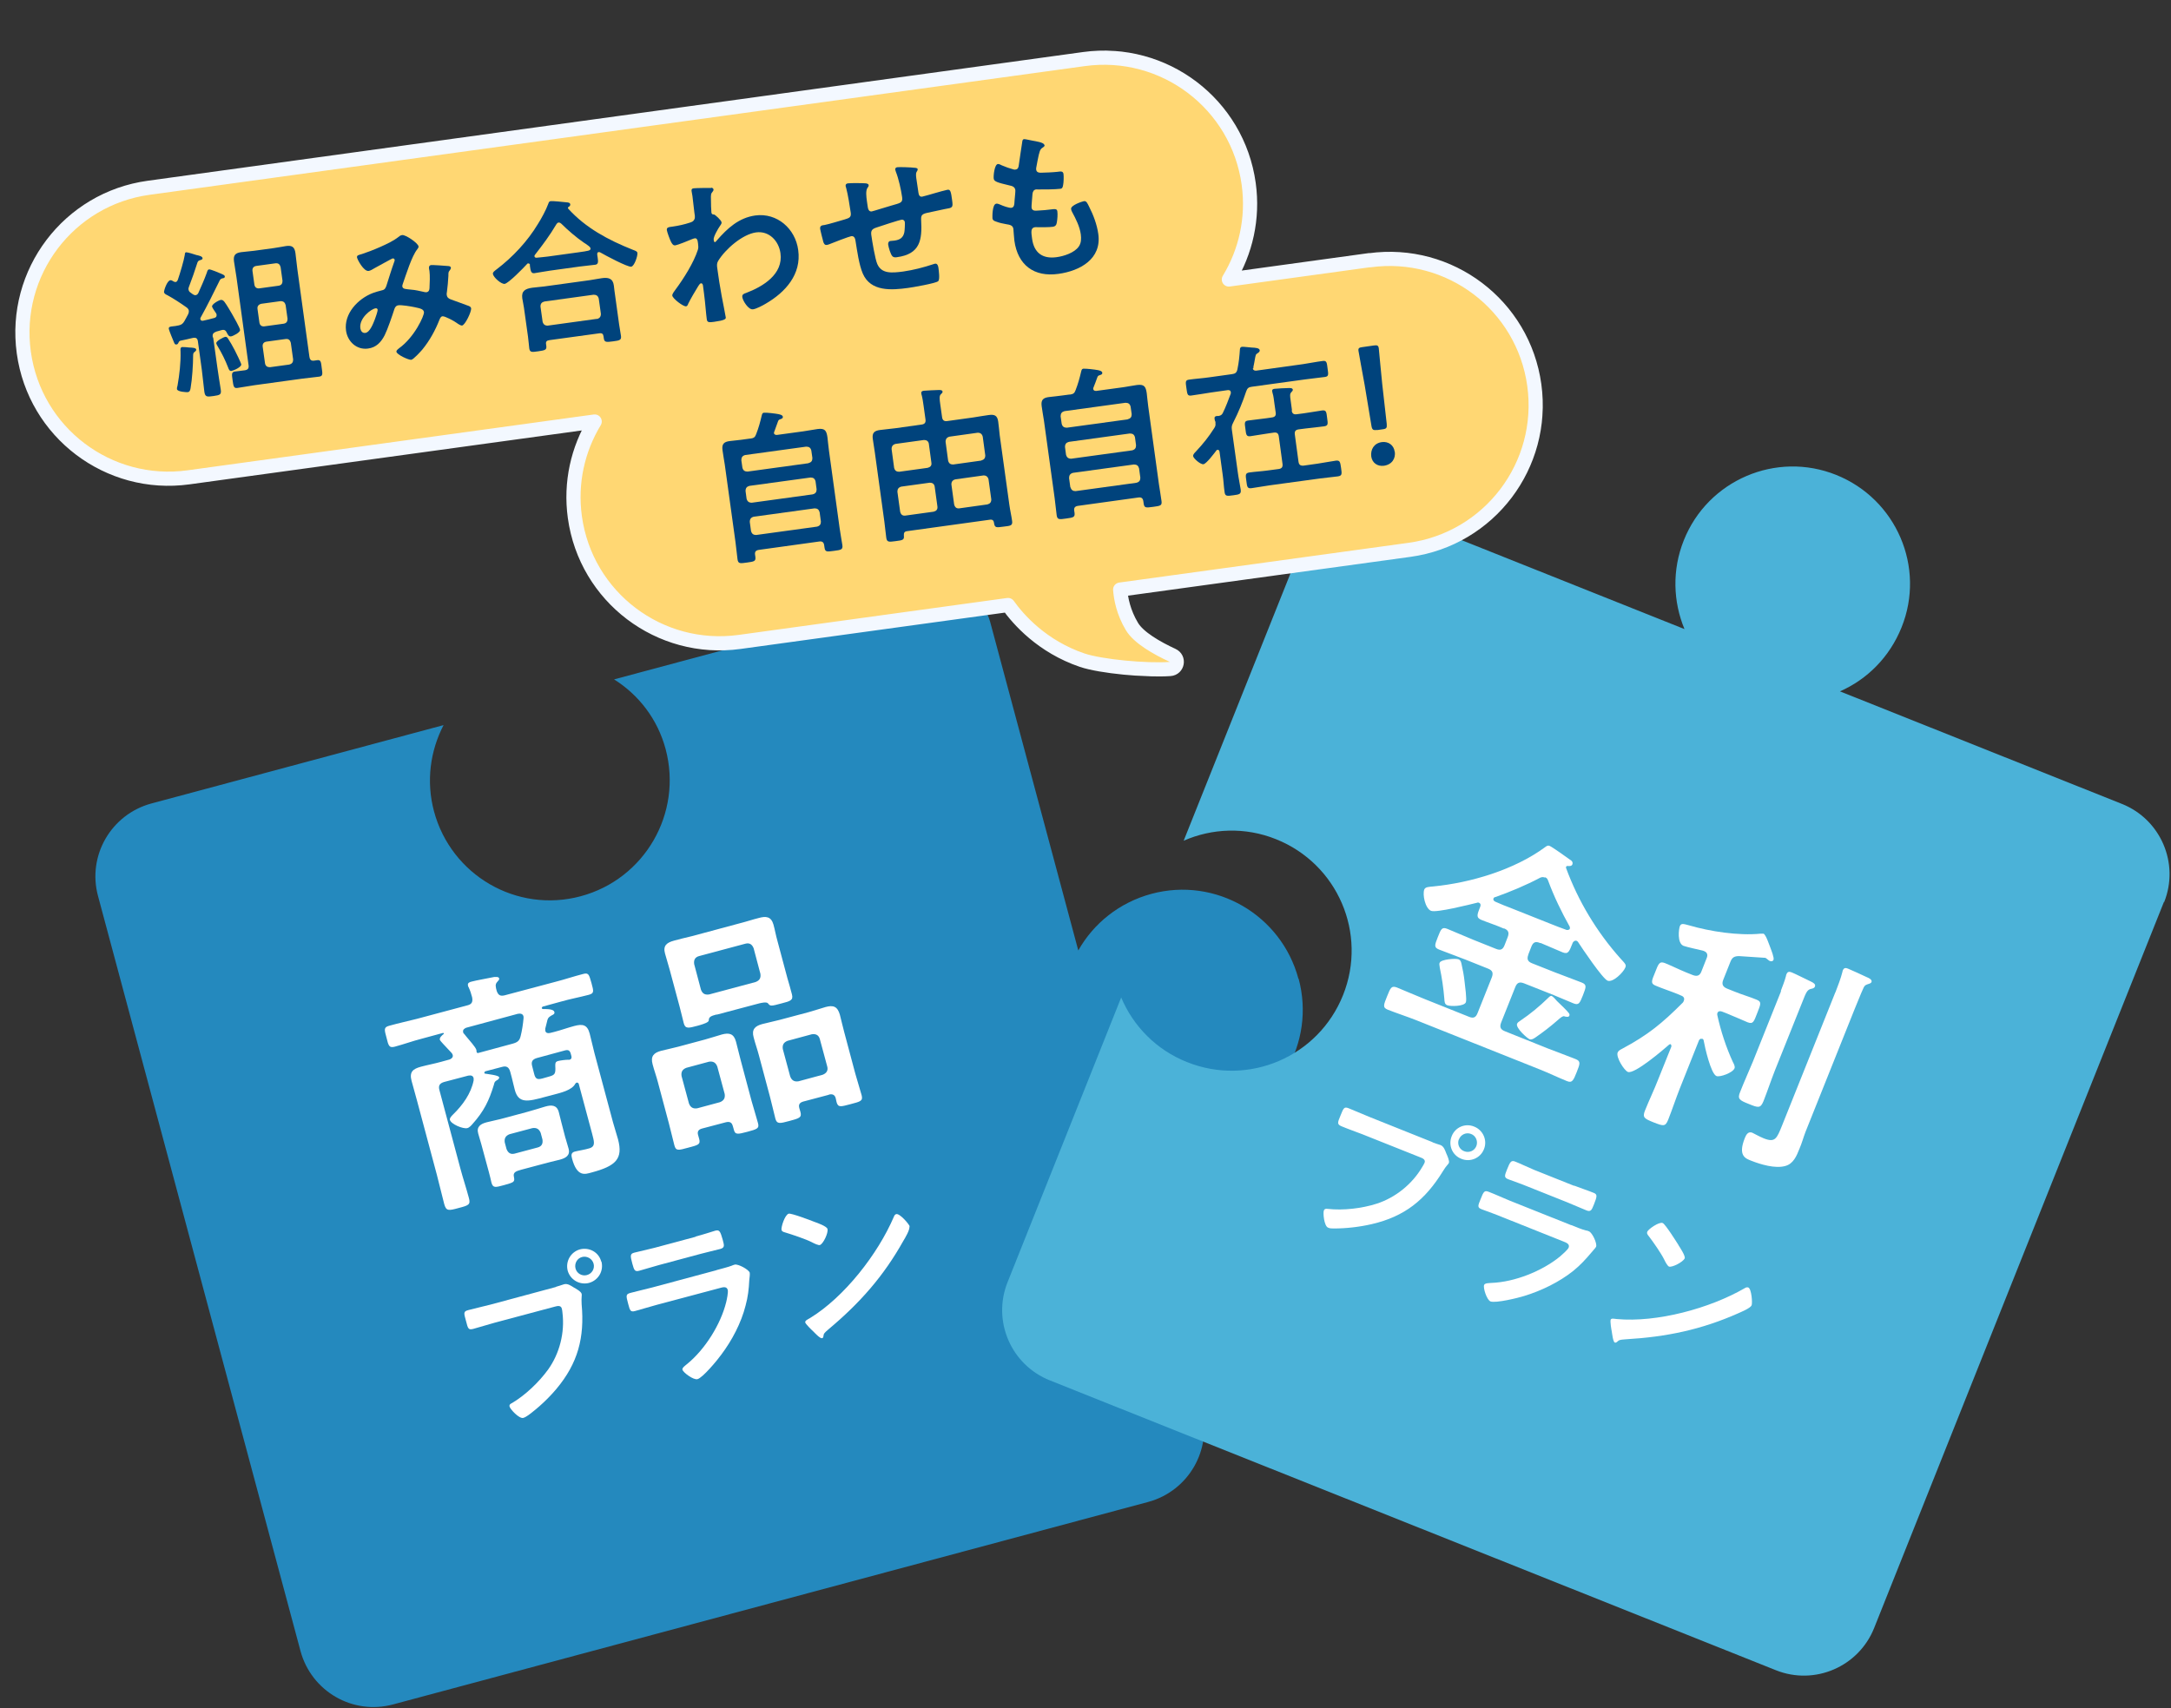 <svg width="230" height="181" viewBox="0 0 230 181" fill="none" xmlns="http://www.w3.org/2000/svg">
<rect x="0" y="0" width="230" height="181" fill="#333333" stroke="none"/>
<path d="M137.581 103.699C139.403 110.481 135.366 117.448 128.584 119.27C125.17 120.193 121.71 119.616 118.873 117.955L127.293 149.328C128.446 153.595 125.909 157.978 121.641 159.132L41.642 180.585C37.374 181.738 32.991 179.201 31.838 174.933L10.385 94.934C9.231 90.666 11.769 86.283 16.036 85.13L46.993 76.825C45.586 79.547 45.125 82.754 45.978 85.96C47.801 92.742 54.744 96.779 61.526 94.957C68.308 93.134 72.322 86.168 70.523 79.386C69.669 76.18 67.662 73.619 65.056 71.981L99.473 62.754C101.849 62.108 104.248 63.515 104.894 65.868L114.236 100.701C115.851 97.84 118.573 95.626 121.987 94.703C128.769 92.881 135.735 96.918 137.558 103.699H137.581Z" fill="#2489BE"/>
<path d="M61.342 114.864C61.342 114.864 61.25 114.679 61.112 114.703C61.042 114.703 60.996 114.772 60.95 114.818C60.604 115.51 59.382 115.787 58.69 115.971L57.721 116.225C55.944 116.709 54.929 116.963 54.537 115.464C54.422 115.049 54.33 114.587 54.214 114.149L54.053 113.549C53.914 113.065 53.661 112.903 53.176 113.042L51.423 113.503C51.423 113.503 51.285 113.595 51.308 113.665C51.331 113.734 51.354 113.757 51.423 113.757C51.677 113.803 52.807 113.918 52.877 114.126C52.923 114.264 52.761 114.403 52.646 114.449C52.438 114.587 52.392 114.61 52.323 114.933C51.815 116.617 51.262 117.748 50.062 119.085C49.947 119.224 49.716 119.478 49.509 119.524C49.07 119.639 47.779 119.109 47.663 118.647C47.617 118.463 47.825 118.255 48.009 118.07C49.001 117.102 49.901 115.879 50.178 114.472C50.178 114.403 50.178 114.31 50.178 114.241C50.108 113.941 49.878 113.918 49.601 113.964L47.063 114.633C46.579 114.772 46.417 115.026 46.556 115.51L48.77 123.791C49.047 124.829 49.393 125.867 49.67 126.905C49.878 127.644 49.647 127.713 48.586 127.99C47.502 128.29 47.271 128.313 47.063 127.574C46.787 126.536 46.556 125.498 46.279 124.46L44.18 116.617C43.995 115.925 43.788 115.21 43.603 114.518C43.349 113.572 43.742 113.249 44.595 113.019C45.287 112.834 46.025 112.696 46.694 112.511L47.617 112.257C47.617 112.257 48.055 112.119 47.963 111.773C47.94 111.681 47.894 111.635 47.848 111.565C47.801 111.496 47.686 111.404 47.548 111.242C47.179 110.85 46.625 110.274 46.602 110.181C46.533 109.928 46.833 109.697 46.994 109.558C47.017 109.558 47.04 109.512 47.017 109.489C47.017 109.443 46.948 109.443 46.925 109.443L44.711 110.043C43.718 110.297 42.773 110.643 41.827 110.896C41.227 111.058 41.158 110.804 40.95 109.951C40.72 109.097 40.627 108.843 41.227 108.682C42.219 108.405 43.188 108.197 44.18 107.944L49.532 106.513C49.993 106.398 50.108 106.144 50.016 105.66C49.924 105.291 49.808 104.945 49.647 104.599C49.601 104.553 49.578 104.46 49.578 104.414C49.509 104.137 49.762 104.045 49.97 103.999C50.362 103.884 51.931 103.607 52.346 103.515C52.531 103.515 52.83 103.469 52.877 103.653C52.923 103.791 52.807 103.884 52.669 104.045C52.438 104.299 52.507 104.553 52.623 104.991C52.784 105.452 53.015 105.568 53.476 105.452L58.851 104.022C59.843 103.768 60.789 103.445 61.781 103.192C62.38 103.03 62.404 103.284 62.657 104.137C62.911 105.06 62.957 105.245 62.357 105.406C61.389 105.66 60.397 105.844 59.428 106.121L57.49 106.652C57.49 106.652 57.375 106.744 57.398 106.813C57.398 106.859 57.467 106.883 57.49 106.906C58.113 106.906 58.666 106.929 58.736 107.229C58.782 107.436 58.597 107.505 58.413 107.598C58.205 107.736 58.067 107.805 57.998 108.059L57.767 108.982C57.767 108.982 57.767 109.12 57.767 109.212C57.836 109.466 58.044 109.489 58.274 109.443L58.736 109.328C59.451 109.143 60.143 108.889 60.835 108.705C61.712 108.474 62.219 108.543 62.473 109.512C62.657 110.204 62.796 110.896 62.98 111.588L64.941 118.901C65.102 119.501 65.31 120.1 65.472 120.7C66.025 122.776 65.264 123.538 62.657 124.23C61.988 124.414 61.135 124.737 60.604 122.753C60.512 122.407 60.489 122.13 60.881 122.015C61.227 121.923 61.988 121.807 62.427 121.669C63.165 121.461 62.911 120.862 62.726 120.1L61.296 114.772L61.342 114.864ZM55.46 107.69C55.391 107.39 55.114 107.367 54.86 107.413L49.393 108.889C49.186 108.982 49.001 109.097 49.07 109.374C49.07 109.443 49.139 109.512 49.209 109.581C49.255 109.651 49.324 109.72 49.393 109.812C49.739 110.25 50.385 110.919 50.477 111.265V111.335C50.477 111.335 50.477 111.427 50.501 111.473C50.501 111.542 50.57 111.565 50.662 111.565L54.33 110.573C54.814 110.435 55.045 110.274 55.16 109.766C55.299 109.235 55.414 108.474 55.46 107.944C55.483 107.828 55.46 107.782 55.46 107.713V107.69ZM59.912 120.585C60.004 120.954 60.143 121.323 60.235 121.692C60.443 122.43 59.912 122.707 59.312 122.869C58.666 123.03 58.044 123.168 57.398 123.353L55.229 123.93C54.653 124.091 54.33 124.207 54.445 124.691C54.56 125.245 54.445 125.268 53.384 125.568C52.461 125.821 52.231 125.867 52.069 125.314C51.977 124.945 51.908 124.576 51.792 124.183L50.985 121.208C50.893 120.839 50.754 120.47 50.662 120.1C50.454 119.362 50.939 119.062 51.585 118.901C52.208 118.739 52.853 118.624 53.499 118.44L55.898 117.794C56.521 117.632 57.121 117.425 57.767 117.24C58.413 117.055 58.989 117.055 59.197 117.817C59.289 118.186 59.382 118.555 59.474 118.924L59.912 120.608V120.585ZM53.661 121.738C53.822 122.153 54.099 122.338 54.537 122.223L56.959 121.577C57.398 121.461 57.536 121.162 57.467 120.723L57.282 120.031C57.121 119.639 56.867 119.455 56.406 119.524L53.984 120.17C53.569 120.331 53.407 120.608 53.476 121.046L53.661 121.738ZM60.327 112.28C60.535 112.234 60.581 112.073 60.535 111.888L60.466 111.635C60.373 111.312 60.212 111.196 59.866 111.289L56.89 112.096C56.406 112.234 56.244 112.488 56.383 112.972L56.59 113.78C56.729 114.333 56.936 114.403 57.467 114.264L58.113 114.08C58.805 113.895 58.874 113.78 58.828 112.926C58.828 112.65 58.828 112.511 59.105 112.419C59.382 112.35 59.912 112.28 60.212 112.28H60.304H60.327Z" fill="white"/>
<path d="M77.627 119.293C77.535 118.924 77.304 118.809 76.912 118.901L74.375 119.57C74.005 119.662 73.844 119.893 73.959 120.262L74.075 120.677C74.236 121.277 73.936 121.323 72.898 121.6C71.883 121.877 71.606 121.969 71.445 121.346C71.237 120.585 71.076 119.801 70.868 119.04L69.692 114.634C69.53 114.011 69.3 113.388 69.138 112.765C68.907 111.912 69.254 111.543 70.038 111.335C70.661 111.173 71.26 111.058 71.86 110.897L74.698 110.135C75.297 109.974 75.897 109.766 76.474 109.605C77.258 109.397 77.743 109.513 77.973 110.366C78.135 111.012 78.296 111.658 78.458 112.281L79.634 116.687C79.842 117.448 80.096 118.209 80.303 118.993C80.465 119.57 80.188 119.639 79.173 119.916C78.181 120.17 77.881 120.262 77.743 119.686L77.627 119.27V119.293ZM75.92 107.483C75.297 107.644 75.09 107.759 75.09 108.105C75.09 108.313 74.582 108.475 74.213 108.59L73.89 108.682C72.944 108.936 72.598 109.028 72.437 108.405C72.275 107.806 72.16 107.229 71.999 106.652L70.938 102.708C70.776 102.131 70.615 101.577 70.453 101.024C70.222 100.193 70.638 99.87 71.399 99.663C72.045 99.478 72.691 99.34 73.337 99.178L78.481 97.794C79.127 97.633 79.726 97.425 80.372 97.264C81.133 97.056 81.687 97.079 81.941 97.956C82.102 98.532 82.195 99.109 82.356 99.663L83.417 103.63C83.579 104.207 83.763 104.784 83.902 105.36C84.063 105.983 83.717 106.075 82.817 106.306C81.641 106.629 81.595 106.606 81.364 106.306C81.203 106.122 80.649 106.26 80.442 106.306L75.92 107.506V107.483ZM76.266 116.779C76.681 116.618 76.843 116.341 76.774 115.902L75.989 112.996C75.828 112.581 75.551 112.419 75.113 112.488L72.714 113.134C72.299 113.296 72.137 113.573 72.206 114.011L72.991 116.917C73.152 117.333 73.429 117.494 73.867 117.425L76.266 116.779ZM74.259 104.853C74.421 105.291 74.698 105.43 75.136 105.36L80.049 104.046C80.465 103.884 80.626 103.63 80.557 103.169L79.842 100.47C79.68 100.055 79.403 99.87 78.965 99.986L74.052 101.3C73.636 101.416 73.475 101.716 73.544 102.154L74.259 104.853ZM87.8 115.995L85.101 116.71C84.709 116.825 84.571 117.033 84.686 117.425L84.801 117.817C84.963 118.417 84.663 118.486 83.648 118.763C82.564 119.063 82.31 119.086 82.148 118.532C81.941 117.748 81.779 116.964 81.572 116.202L80.395 111.796C80.234 111.173 80.003 110.551 79.842 109.905C79.611 109.074 79.98 108.705 80.764 108.498C81.364 108.336 81.987 108.221 82.587 108.059L85.701 107.229C86.301 107.067 86.877 106.86 87.454 106.698C88.284 106.468 88.723 106.629 88.977 107.506C89.138 108.129 89.276 108.751 89.438 109.351L90.614 113.757C90.822 114.518 91.076 115.28 91.283 116.041C91.445 116.664 91.145 116.71 90.107 116.987C89.115 117.24 88.792 117.379 88.631 116.779C88.584 116.641 88.584 116.502 88.538 116.364C88.446 115.995 88.192 115.879 87.823 115.972L87.8 115.995ZM87.154 113.872C87.569 113.711 87.754 113.411 87.639 112.996L86.854 110.089C86.739 109.674 86.439 109.513 86.001 109.582L83.44 110.274C83.025 110.435 82.864 110.712 82.933 111.15L83.717 114.057C83.879 114.472 84.155 114.634 84.594 114.564L87.154 113.872Z" fill="white"/>
<path d="M58.898 136.34C59.198 136.248 59.613 136.11 59.774 136.063C60.143 135.971 60.489 136.225 60.789 136.409C60.997 136.525 61.55 136.825 61.62 137.078C61.666 137.24 61.574 137.448 61.62 138.186C61.943 141.715 61.227 144.437 58.944 147.159C58.09 148.174 57.052 149.143 55.991 149.927C55.853 150.02 55.622 150.181 55.438 150.227C54.999 150.342 54.053 149.304 53.984 149.028C53.938 148.82 54.077 148.728 54.238 148.659C55.645 147.828 57.098 146.444 58.067 145.106C59.29 143.399 59.843 141.185 59.59 139.108C59.59 138.97 59.544 138.762 59.52 138.647C59.428 138.301 59.105 138.347 58.782 138.439L52.393 140.146C51.631 140.354 50.916 140.585 50.155 140.792C49.624 140.931 49.578 140.792 49.371 139.962C49.14 139.131 49.071 138.947 49.601 138.809C50.363 138.601 51.147 138.439 51.931 138.232L58.875 136.363L58.898 136.34ZM63.719 133.664C63.973 134.656 63.396 135.648 62.404 135.925C61.412 136.179 60.42 135.602 60.143 134.633C59.89 133.641 60.466 132.649 61.435 132.373C62.427 132.119 63.442 132.672 63.696 133.664H63.719ZM60.974 134.403C61.112 134.933 61.666 135.233 62.173 135.095C62.704 134.956 63.027 134.426 62.888 133.895C62.75 133.365 62.196 133.042 61.666 133.18C61.135 133.318 60.835 133.872 60.974 134.403Z" fill="white"/>
<path d="M75.921 134.564C76.336 134.449 77.166 134.241 77.512 134.103C77.605 134.057 77.743 134.011 77.835 133.988C78.204 133.895 79.335 134.518 79.427 134.841C79.45 134.956 79.427 135.349 79.381 135.625C79.335 136.571 79.242 137.402 78.989 138.324C78.527 140.17 77.535 142.038 76.405 143.538C76.013 144.091 74.444 145.983 73.891 146.121C73.475 146.237 72.391 145.429 72.299 145.129C72.23 144.922 72.645 144.645 72.806 144.507C74.698 142.961 76.359 140.308 76.936 137.955C77.005 137.679 77.166 136.894 77.097 136.664C76.982 136.225 76.497 136.41 76.221 136.479L69.554 138.255C68.793 138.463 68.055 138.693 67.293 138.901C66.786 139.04 66.74 138.855 66.555 138.163C66.301 137.24 66.301 137.125 66.786 136.986C67.547 136.779 68.308 136.617 69.093 136.41L75.874 134.587L75.921 134.564ZM73.683 131.012C74.421 130.827 75.321 130.527 75.782 130.389C76.221 130.274 76.313 130.458 76.567 131.358C76.728 131.958 76.797 132.188 76.313 132.327C75.598 132.511 74.883 132.673 74.191 132.857L69.808 134.034C69.116 134.218 68.424 134.449 67.731 134.634C67.224 134.772 67.178 134.541 66.993 133.895C66.763 133.042 66.74 132.834 67.201 132.719C67.709 132.581 68.631 132.396 69.323 132.211L73.706 131.035L73.683 131.012Z" fill="white"/>
<path d="M86.302 129.466C86.579 129.559 87.594 129.928 87.663 130.205C87.779 130.62 87.202 131.819 86.856 131.912C86.718 131.958 86.302 131.773 86.003 131.612C85.38 131.289 83.927 130.804 83.165 130.574C83.004 130.527 82.842 130.481 82.796 130.32C82.727 130.043 83.142 128.705 83.557 128.59C83.834 128.521 85.91 129.305 86.302 129.466ZM96.337 129.951C96.429 130.251 95.899 131.15 95.714 131.45C93.615 135.21 91.101 138.048 87.802 140.816C87.294 141.254 87.271 141.277 87.225 141.623C87.225 141.715 87.156 141.761 87.087 141.785C86.879 141.831 86.326 141.231 86.141 141.046C85.98 140.908 85.357 140.285 85.311 140.124C85.264 139.916 85.564 139.801 85.795 139.662C89.44 137.448 93.015 132.857 94.699 128.913C94.745 128.797 94.814 128.659 94.953 128.636C95.322 128.544 96.314 129.697 96.383 129.951H96.337Z" fill="white"/>
<path d="M229.253 95.556L198.55 172.488C196.912 176.594 192.252 178.601 188.146 176.963L111.238 146.259C107.109 144.622 105.102 139.962 106.74 135.856L118.781 105.683C120.05 108.705 122.495 111.242 125.771 112.534C132.299 115.141 139.68 111.958 142.287 105.429C144.894 98.901 141.71 91.519 135.182 88.913C131.907 87.598 128.4 87.759 125.401 89.074L138.781 55.58C139.68 53.319 142.264 52.212 144.525 53.111L178.457 66.652C177.258 63.769 177.12 60.401 178.388 57.241C180.926 50.874 188.169 47.76 194.536 50.32C200.902 52.881 204.017 60.101 201.456 66.468C200.187 69.628 197.811 71.981 194.928 73.25L224.801 85.176C228.907 86.814 230.914 91.473 229.276 95.579L229.253 95.556Z" fill="#4BB2D8"/>
<path d="M161.918 101.138C161.734 101.623 161.849 101.877 162.31 102.061L164.755 103.03C165.678 103.399 166.624 103.722 167.547 104.091C168.146 104.322 168.031 104.576 167.708 105.429C167.362 106.283 167.27 106.536 166.693 106.306C165.77 105.937 164.871 105.521 163.902 105.152L161.457 104.183C160.972 103.999 160.719 104.114 160.534 104.576L159.035 108.336C158.85 108.82 158.965 109.074 159.427 109.258L163.971 111.081C164.963 111.473 165.955 111.819 166.924 112.211C167.501 112.442 167.385 112.719 167.039 113.595C166.693 114.472 166.555 114.772 166.001 114.541C165.032 114.149 164.086 113.687 163.095 113.295L150.015 108.082C149.023 107.69 148.008 107.367 147.016 106.975C146.44 106.744 146.601 106.444 146.947 105.568C147.316 104.645 147.408 104.414 147.985 104.622C148.954 105.014 149.923 105.452 150.915 105.844L155.644 107.736C156.105 107.92 156.359 107.805 156.543 107.321L158.043 103.561C158.227 103.076 158.112 102.822 157.674 102.638L155.251 101.669C154.329 101.3 153.383 100.977 152.46 100.608C151.884 100.377 151.999 100.124 152.322 99.293C152.668 98.416 152.76 98.186 153.337 98.416C154.26 98.786 155.159 99.201 156.082 99.57L158.504 100.539C158.965 100.723 159.219 100.608 159.404 100.124L159.727 99.293C159.911 98.809 159.796 98.555 159.358 98.37H159.288C158.504 98.024 157.697 97.771 156.958 97.471C156.336 97.217 156.497 96.894 156.82 96.064C156.889 95.902 156.866 95.718 156.682 95.648C156.589 95.602 156.52 95.625 156.474 95.648C155.713 95.833 152.16 96.733 151.607 96.502C150.984 96.248 150.684 94.772 150.892 94.241C151.007 93.964 151.376 93.964 151.86 93.918C155.828 93.526 160.396 92.165 163.648 89.789C163.833 89.651 163.971 89.535 164.179 89.628C164.456 89.743 165.978 90.827 166.324 91.081C166.509 91.173 166.67 91.358 166.578 91.588C166.509 91.773 166.255 91.773 166.093 91.75C165.978 91.75 165.955 91.773 165.909 91.842C165.909 91.888 165.909 91.911 165.909 91.957C167.201 95.487 169.184 98.763 171.676 101.554C172.183 102.107 172.322 102.223 172.183 102.523C171.976 103.03 170.891 104.114 170.315 103.907C169.784 103.699 167.593 100.446 167.178 99.801C167.131 99.754 167.108 99.708 167.039 99.685C166.855 99.616 166.716 99.731 166.624 99.87C166.255 100.792 166.163 101.138 165.563 100.908C164.778 100.585 164.017 100.239 163.233 99.916H163.164C162.679 99.708 162.426 99.824 162.241 100.285L161.918 101.115V101.138ZM153.337 106.513C153.037 106.398 153.037 106.144 153.014 105.798C152.922 104.691 152.76 103.584 152.529 102.5C152.529 102.338 152.437 102.153 152.529 101.992C152.668 101.646 154.236 101.508 154.536 101.646C154.744 101.738 154.79 101.923 154.836 102.13C154.975 102.73 155.09 103.353 155.159 103.999C155.205 104.414 155.413 105.89 155.298 106.19C155.113 106.652 153.614 106.629 153.36 106.513H153.337ZM163.648 92.972C163.464 92.903 163.325 92.926 163.164 92.996C161.687 93.78 159.98 94.495 158.412 95.049C158.319 95.049 158.25 95.118 158.227 95.187C158.158 95.349 158.273 95.464 158.412 95.533C158.965 95.787 159.565 96.017 160.165 96.248L164.11 97.817C164.732 98.07 165.332 98.301 165.978 98.532C166.07 98.532 166.255 98.532 166.301 98.416C166.347 98.324 166.301 98.255 166.301 98.186C165.424 96.617 164.64 95.002 164.017 93.319C163.948 93.157 163.902 93.019 163.694 92.949L163.648 92.972ZM165.747 107.667C165.54 107.644 165.378 107.782 165.032 108.082C164.271 108.751 163.464 109.374 162.656 109.927C162.472 110.043 162.287 110.181 162.056 110.112C161.803 110.02 160.557 108.912 160.719 108.474C160.765 108.336 160.949 108.22 161.088 108.128C162.149 107.413 163.118 106.606 164.017 105.729C164.133 105.614 164.271 105.475 164.386 105.521C164.525 105.568 164.825 105.914 164.94 106.052C165.171 106.26 166.116 107.182 166.209 107.344C166.278 107.436 166.301 107.528 166.255 107.621C166.186 107.805 165.886 107.713 165.724 107.69L165.747 107.667Z" fill="white"/>
<path d="M180.279 110.066C180.164 110.02 180.071 110.112 180.002 110.204L177.972 115.302C177.534 116.409 177.165 117.54 176.727 118.647C176.427 119.385 176.219 119.316 175.204 118.924C174.235 118.532 173.981 118.416 174.258 117.701C174.697 116.594 175.227 115.51 175.665 114.379L177.073 110.873C177.073 110.873 177.073 110.689 177.003 110.642C176.934 110.619 176.865 110.642 176.819 110.689C176.219 111.219 173.151 113.849 172.459 113.572C172.067 113.411 171.19 112.027 171.375 111.519C171.444 111.335 171.652 111.219 171.836 111.127C174.604 109.651 176.104 108.405 178.295 106.213C178.341 106.144 178.364 106.098 178.387 106.029C178.549 105.637 178.157 105.498 178.088 105.475L177.718 105.314C176.911 104.991 176.058 104.714 175.412 104.437C174.812 104.207 174.996 103.884 175.342 103.03C175.688 102.154 175.781 101.807 176.381 102.038C177.119 102.338 177.857 102.707 178.641 103.03L179.333 103.307C179.818 103.491 180.094 103.353 180.256 102.915L180.81 101.508C180.948 101.185 180.879 100.908 180.533 100.769L180.417 100.723C179.933 100.608 178.757 100.354 178.364 100.216C177.649 99.939 177.857 98.393 177.972 98.117C178.111 97.794 178.364 97.886 178.964 98.047C181.179 98.693 184.201 99.155 186.507 98.924C186.623 98.924 186.738 98.924 186.83 98.924C187.084 99.016 187.43 100.1 187.545 100.377C187.638 100.631 187.984 101.485 187.891 101.692C187.845 101.831 187.684 101.877 187.545 101.831C187.476 101.807 187.407 101.784 187.338 101.715C187.245 101.646 187.13 101.531 187.038 101.485C186.992 101.485 184.593 101.323 184.247 101.3C183.739 101.3 183.508 101.438 183.324 101.9L182.563 103.814C182.378 104.276 182.517 104.553 182.955 104.737L183.762 105.06C184.547 105.383 185.377 105.614 186.092 105.914C186.692 106.144 186.507 106.444 186.161 107.344C185.815 108.22 185.746 108.543 185.146 108.313C184.477 108.036 183.67 107.667 182.863 107.344L182.447 107.182C182.263 107.113 182.032 107.09 181.94 107.344C181.917 107.413 181.917 107.505 181.94 107.574C182.309 109.258 182.863 110.942 183.578 112.511C183.693 112.719 183.831 112.995 183.762 113.18C183.578 113.664 182.217 114.149 181.848 114.01C181.248 113.78 180.602 110.896 180.487 110.227C180.464 110.158 180.44 110.089 180.371 110.066H180.279ZM188.653 105.014C188.86 104.46 189.068 103.953 189.206 103.422C189.206 103.33 189.252 103.238 189.275 103.192C189.391 102.915 189.598 102.938 189.829 103.03C190.083 103.122 191.559 103.861 191.905 104.022C192.09 104.114 192.39 104.276 192.274 104.529C192.205 104.714 192.021 104.737 191.813 104.783C191.467 104.899 191.352 105.106 190.959 106.121L188.03 113.434C187.615 114.495 187.245 115.602 186.83 116.663C186.507 117.447 186.277 117.378 185.262 116.963C184.27 116.571 184.039 116.433 184.362 115.671C184.777 114.61 185.262 113.549 185.7 112.488L188.699 104.991L188.653 105.014ZM194.443 105.152C194.719 104.437 195.019 103.653 195.181 103.007C195.204 102.938 195.204 102.846 195.25 102.776C195.365 102.5 195.596 102.546 195.804 102.638C196.196 102.799 197.349 103.33 197.787 103.538C197.972 103.607 198.364 103.791 198.272 104.045C198.203 104.207 197.995 104.23 197.811 104.299C197.534 104.391 197.488 104.529 197.372 104.783C197.095 105.383 196.773 106.237 196.496 106.882L191.282 119.916C191.052 120.516 190.89 121.138 190.636 121.715C190.337 122.476 189.991 123.307 189.137 123.537C188.076 123.837 186.53 123.376 185.538 122.984C184.962 122.753 184.085 122.499 184.846 120.585C184.985 120.239 185.192 119.847 185.631 120.008C185.838 120.1 186.346 120.4 186.853 120.608C188.076 121.092 188.237 120.631 188.814 119.201L194.443 105.129V105.152Z" fill="white"/>
<path d="M151.744 121.023C152.044 121.138 152.459 121.277 152.62 121.323C152.966 121.461 153.105 121.9 153.22 122.199C153.312 122.407 153.589 123.007 153.497 123.214C153.428 123.376 153.22 123.491 152.851 124.114C150.982 127.136 148.814 128.889 145.331 129.696C144.039 129.996 142.632 130.158 141.317 130.158C141.132 130.158 140.856 130.158 140.694 130.066C140.279 129.904 140.141 128.497 140.256 128.243C140.325 128.059 140.51 128.059 140.671 128.082C142.286 128.266 144.293 128.036 145.861 127.528C147.845 126.882 149.621 125.452 150.683 123.63C150.752 123.514 150.867 123.33 150.913 123.214C151.052 122.891 150.775 122.73 150.452 122.615L144.316 120.169C143.601 119.893 142.863 119.639 142.147 119.339C141.64 119.131 141.686 118.97 142.009 118.209C142.332 117.424 142.378 117.217 142.886 117.424C143.624 117.724 144.362 118.047 145.1 118.347L151.79 121.023H151.744ZM157.211 121.761C156.842 122.707 155.757 123.168 154.812 122.776C153.866 122.407 153.405 121.346 153.797 120.377C154.166 119.431 155.227 118.97 156.173 119.362C157.118 119.731 157.603 120.815 157.211 121.761ZM154.558 120.7C154.35 121.208 154.604 121.784 155.112 121.969C155.619 122.176 156.196 121.946 156.403 121.438C156.611 120.931 156.357 120.331 155.85 120.146C155.342 119.939 154.766 120.193 154.558 120.723V120.7Z" fill="white"/>
<path d="M166.439 129.789C166.831 129.95 167.615 130.273 168.007 130.366C168.099 130.366 168.238 130.412 168.33 130.458C168.699 130.596 169.23 131.773 169.091 132.096C169.045 132.211 168.768 132.488 168.584 132.719C167.984 133.434 167.407 134.056 166.669 134.656C165.193 135.833 163.301 136.755 161.479 137.309C160.833 137.517 158.457 138.093 157.903 137.886C157.511 137.724 157.096 136.432 157.234 136.133C157.327 135.925 157.811 135.948 158.019 135.925C160.464 135.833 163.371 134.679 165.262 133.134C165.47 132.949 166.093 132.419 166.185 132.188C166.346 131.773 165.862 131.634 165.585 131.519L159.172 128.959C158.457 128.659 157.719 128.405 156.981 128.128C156.496 127.944 156.566 127.759 156.842 127.09C157.188 126.213 157.258 126.098 157.742 126.283C158.457 126.559 159.195 126.905 159.933 127.205L166.462 129.812L166.439 129.789ZM166.762 125.614C167.477 125.89 168.376 126.19 168.815 126.375C169.253 126.536 169.207 126.744 168.861 127.621C168.63 128.197 168.538 128.428 168.076 128.243C167.384 127.967 166.738 127.667 166.046 127.39L161.825 125.706C161.156 125.429 160.464 125.198 159.795 124.945C159.311 124.76 159.403 124.553 159.657 123.907C159.98 123.099 160.095 122.892 160.533 123.076C161.018 123.261 161.871 123.676 162.54 123.953L166.762 125.637V125.614Z" fill="white"/>
<path d="M185.563 138.301C185.447 138.601 184.478 138.993 184.179 139.131C180.234 140.885 176.543 141.646 172.229 141.9C171.56 141.946 171.537 141.969 171.284 142.199C171.214 142.246 171.145 142.269 171.076 142.246C170.891 142.176 170.799 141.346 170.753 141.069C170.707 140.862 170.568 140.008 170.638 139.823C170.707 139.639 171.03 139.731 171.284 139.754C175.528 140.146 181.157 138.624 184.847 136.479C184.94 136.409 185.101 136.363 185.217 136.409C185.563 136.548 185.678 138.07 185.563 138.324V138.301ZM177.812 131.911C177.973 132.165 178.573 133.065 178.481 133.318C178.319 133.71 177.143 134.31 176.82 134.195C176.681 134.149 176.451 133.757 176.312 133.457C176.013 132.834 175.136 131.565 174.651 130.942C174.536 130.804 174.444 130.666 174.513 130.504C174.605 130.25 175.759 129.42 176.151 129.581C176.428 129.697 177.604 131.565 177.835 131.934L177.812 131.911Z" fill="white"/>
<g clip-path="url(#clip0_5036_1969)">
<path d="M145.097 27.562L130.189 29.612C131.966 26.688 132.794 23.148 132.29 19.485C131.125 11.01 123.313 5.093 114.837 6.258L15.748 19.895C7.272 21.06 1.356 28.872 2.521 37.347C3.686 45.823 11.497 51.739 19.973 50.574L63.002 44.66C61.225 47.584 60.397 51.123 60.901 54.786C62.066 63.262 69.878 69.178 78.353 68.013L106.792 64.103C107.878 65.628 110.39 68.498 114.652 69.947C116.606 70.61 121.441 71.063 123.961 70.881C124.746 70.828 124.946 69.77 124.225 69.435C122.562 68.665 120.629 67.567 119.918 66.375C119.025 64.89 118.748 63.433 118.673 62.467L149.322 58.256C157.797 57.091 163.713 49.279 162.548 40.803C161.383 32.328 153.572 26.412 145.096 27.577L145.097 27.562Z" fill="#FFD773" stroke="#F3F8FF" stroke-width="1.502" stroke-linecap="round" stroke-linejoin="round"/>
<path d="M79.487 46.473C79.866 46.416 79.99 46.332 80.112 45.992C80.386 45.283 80.532 44.733 80.701 44.019C80.738 43.871 80.773 43.752 80.91 43.728C81.167 43.695 82.184 43.819 82.467 43.877C82.72 43.934 82.913 43.988 82.935 44.155C82.956 44.336 82.805 44.359 82.682 44.413C82.545 44.452 82.483 44.494 82.431 44.627C82.294 44.996 82.171 45.367 82.034 45.721C82.001 45.78 82 45.81 81.996 45.885C82.019 46.051 82.167 46.088 82.318 46.08L85.103 45.7C85.617 45.634 86.103 45.522 86.618 45.456C87.389 45.357 87.558 45.62 87.66 46.317C87.703 46.68 87.742 47.133 87.819 47.723L88.951 55.956C89.042 56.577 89.149 57.168 89.242 57.759C89.309 58.244 89.098 58.264 88.356 58.364C87.6 58.464 87.418 58.5 87.35 58.016L87.316 57.774C87.271 57.456 87.112 57.328 86.794 57.373L80.391 58.26C80.088 58.306 79.946 58.45 79.992 58.767L80.026 58.995C80.094 59.479 79.867 59.498 79.156 59.6C78.414 59.701 78.201 59.751 78.134 59.251C78.058 58.646 77.996 58.042 77.919 57.437L76.786 49.233C76.706 48.703 76.609 48.203 76.543 47.688C76.454 47.037 76.705 46.809 77.31 46.732C77.824 46.666 78.337 46.63 78.852 46.549L79.518 46.46L79.487 46.473ZM85.651 49.064C85.955 48.988 86.068 48.828 86.067 48.527L85.954 47.74C85.878 47.436 85.718 47.323 85.402 47.323L78.955 48.208C78.665 48.284 78.538 48.444 78.538 48.76L78.651 49.547C78.727 49.851 78.902 49.965 79.203 49.964L85.65 49.079L85.651 49.064ZM79.097 52.846C79.174 53.135 79.348 53.264 79.649 53.263L86.097 52.378C86.401 52.302 86.514 52.127 86.513 51.842L86.402 51.009C86.326 50.705 86.166 50.592 85.865 50.593L79.402 51.477C79.113 51.553 78.985 51.713 78.986 52.029L79.097 52.861L79.097 52.846ZM79.568 56.266C79.645 56.556 79.819 56.684 80.105 56.683L86.552 55.798C86.856 55.722 86.97 55.547 86.968 55.261L86.834 54.278C86.758 53.988 86.598 53.861 86.297 53.861L79.85 54.746C79.561 54.822 79.432 54.997 79.433 55.298L79.567 56.281L79.568 56.266Z" fill="#00437C"/>
<path d="M97.648 44.982C97.966 44.937 98.094 44.763 98.049 44.445L97.847 42.992C97.79 42.598 97.734 42.189 97.644 41.854C97.617 41.808 97.605 41.732 97.607 41.687C97.572 41.475 97.71 41.421 97.876 41.399C98.088 41.379 99.173 41.325 99.429 41.322C99.564 41.328 99.821 41.295 99.857 41.492C99.866 41.613 99.789 41.655 99.663 41.784C99.505 41.942 99.534 42.289 99.613 42.834L99.805 44.197C99.85 44.514 100.009 44.657 100.342 44.613L103.096 44.231C103.641 44.152 104.188 44.042 104.717 43.977C105.353 43.886 105.663 44.006 105.752 44.672C105.82 45.156 105.857 45.639 105.91 46.108L106.932 53.479C107.01 54.054 107.148 54.632 107.226 55.207C107.293 55.706 107.037 55.709 106.326 55.796C105.555 55.895 105.387 55.948 105.307 55.403C105.275 55.13 105.13 55.018 104.857 55.066L96.094 56.277C95.821 56.309 95.739 56.456 95.757 56.727C95.809 57.211 95.657 57.234 94.886 57.333C94.205 57.421 93.962 57.47 93.895 56.986C93.816 56.426 93.768 55.837 93.69 55.262L92.682 47.936C92.614 47.452 92.531 46.982 92.464 46.498C92.374 45.847 92.64 45.634 93.245 45.557C93.79 45.477 94.363 45.444 94.908 45.365L97.633 44.981L97.648 44.982ZM98.408 47.033C98.362 46.745 98.172 46.616 97.886 46.617L94.874 47.032C94.585 47.109 94.457 47.283 94.458 47.584L94.725 49.566C94.801 49.871 94.976 49.984 95.262 49.983L98.274 49.568C98.563 49.491 98.721 49.333 98.675 49.031L98.407 47.048L98.408 47.033ZM99.022 51.558C98.976 51.27 98.786 51.141 98.501 51.142L95.489 51.557C95.199 51.634 95.071 51.808 95.072 52.094L95.364 54.213C95.439 54.517 95.613 54.661 95.9 54.629L98.912 54.214C99.202 54.138 99.344 53.979 99.314 53.677L99.022 51.558ZM103.965 48.783C104.254 48.707 104.382 48.547 104.381 48.246L104.113 46.264C104.037 45.975 103.862 45.846 103.577 45.848L100.595 46.264C100.305 46.34 100.177 46.515 100.178 46.816L100.445 48.798C100.521 49.102 100.696 49.216 100.982 49.214L103.964 48.798L103.965 48.783ZM101.084 53.444C101.16 53.749 101.333 53.892 101.621 53.861L104.602 53.445C104.892 53.368 105.02 53.209 105.019 52.908L104.727 50.789C104.651 50.5 104.476 50.371 104.191 50.373L101.209 50.789C100.919 50.865 100.791 51.04 100.793 51.326L101.084 53.444Z" fill="#00437C"/>
<path d="M113.33 41.811C113.708 41.753 113.832 41.669 113.954 41.329C114.228 40.62 114.374 40.07 114.543 39.357C114.58 39.208 114.615 39.089 114.752 39.066C115.009 39.033 116.026 39.156 116.309 39.214C116.562 39.271 116.755 39.325 116.777 39.492C116.798 39.673 116.647 39.696 116.509 39.75C116.372 39.788 116.31 39.831 116.258 39.964C116.121 40.333 115.998 40.703 115.846 41.057C115.813 41.115 115.812 41.146 115.823 41.221C115.846 41.388 115.994 41.425 116.145 41.417L118.93 41.037C119.444 40.971 119.931 40.858 120.445 40.792C121.216 40.693 121.385 40.957 121.487 41.653C121.53 42.016 121.569 42.469 121.646 43.059L122.778 51.293C122.869 51.913 122.976 52.505 123.054 53.095C123.121 53.579 122.91 53.599 122.168 53.7C121.412 53.8 121.23 53.836 121.162 53.352L121.128 53.11C121.083 52.792 120.924 52.664 120.606 52.709L114.203 53.596C113.901 53.642 113.758 53.785 113.804 54.103L113.838 54.33C113.905 54.815 113.679 54.834 112.967 54.936C112.241 55.037 112.013 55.087 111.946 54.587C111.87 53.982 111.808 53.378 111.731 52.773L110.598 44.569C110.518 44.039 110.421 43.538 110.355 43.024C110.266 42.373 110.517 42.144 111.122 42.068C111.636 42.002 112.149 41.966 112.664 41.885L113.33 41.796L113.33 41.811ZM119.477 44.416C119.782 44.34 119.895 44.18 119.894 43.879L119.78 43.092C119.704 42.787 119.544 42.675 119.229 42.675L112.781 43.559C112.492 43.636 112.364 43.795 112.364 44.111L112.477 44.898C112.553 45.203 112.729 45.316 113.029 45.315L119.477 44.431L119.477 44.416ZM112.939 48.183C113.016 48.472 113.19 48.601 113.491 48.6L119.939 47.715C120.243 47.64 120.356 47.465 120.355 47.179L120.244 46.346C120.168 46.042 120.008 45.929 119.692 45.929L113.244 46.814C112.955 46.891 112.827 47.05 112.828 47.366L112.939 48.198L112.939 48.183ZM113.409 51.619C113.486 51.908 113.66 52.036 113.946 52.035L120.394 51.15C120.698 51.074 120.811 50.899 120.81 50.614L120.676 49.63C120.599 49.34 120.44 49.213 120.124 49.213L113.676 50.097C113.387 50.174 113.259 50.348 113.259 50.649L113.394 51.633L113.409 51.619Z" fill="#00437C"/>
<path d="M132.724 39.024C132.756 39.296 133.072 39.281 133.103 39.267L138.037 38.582C138.734 38.48 139.433 38.332 140.143 38.245C140.552 38.19 140.572 38.416 140.647 39.051C140.737 39.687 140.773 39.884 140.364 39.94C139.653 40.042 138.944 40.099 138.247 40.201L132.632 40.974C132.269 41.018 132.143 41.132 132.022 41.472C131.653 42.598 131.195 43.704 130.648 44.776C130.499 45.069 130.462 45.218 130.507 45.536L131.137 50.062C131.214 50.652 131.351 51.26 131.443 51.866C131.509 52.365 131.298 52.385 130.662 52.475C129.996 52.564 129.784 52.599 129.732 52.116C129.641 51.495 129.624 50.893 129.532 50.287L129.196 47.835C129.171 47.744 129.115 47.636 128.994 47.66C128.919 47.657 128.888 47.685 128.855 47.744C128.631 48.034 127.812 49.138 127.494 49.184C127.191 49.23 126.44 48.578 126.406 48.335C126.371 48.123 126.621 47.925 126.748 47.78C127.476 47.002 128.052 46.278 128.62 45.387C128.749 45.198 128.8 45.065 128.767 44.823L128.772 44.703C128.716 44.625 128.666 44.397 128.669 44.337C128.648 44.155 128.756 44.1 128.907 44.077C128.967 44.08 129.027 44.083 129.103 44.072C129.316 44.021 129.423 43.981 129.538 43.776C129.87 43.1 130.128 42.406 130.387 41.711C130.39 41.651 130.407 41.607 130.394 41.546C130.359 41.334 130.209 41.327 130.059 41.335L128.303 41.583C127.606 41.685 126.908 41.818 126.212 41.906C125.804 41.961 125.782 41.78 125.692 41.129C125.602 40.493 125.552 40.281 125.961 40.224C126.672 40.123 127.381 40.081 128.092 39.979L130.514 39.642C130.862 39.598 131.018 39.485 131.095 39.128C131.25 38.383 131.309 37.77 131.359 37.02C131.366 36.885 131.416 36.767 131.568 36.744C131.719 36.721 132.377 36.812 132.587 36.822C133.007 36.842 133.427 36.862 133.46 37.119C133.469 37.24 133.359 37.34 133.251 37.41C133.019 37.549 133.031 37.595 132.931 38.132C132.908 38.311 132.851 38.549 132.791 38.862C132.788 38.937 132.786 38.967 132.784 39.027L132.724 39.024ZM136.844 43.489C136.889 43.806 137.049 43.934 137.367 43.889L138.138 43.79C138.789 43.7 139.426 43.58 140.062 43.49C140.501 43.435 140.522 43.632 140.597 44.267C140.687 44.917 140.723 45.1 140.284 45.169C139.633 45.259 138.984 45.318 138.348 45.394L137.577 45.493C137.259 45.538 137.131 45.697 137.176 46.03L137.566 48.921C137.611 49.239 137.756 49.351 138.088 49.336L139.602 49.122C140.237 49.032 140.875 48.896 141.526 48.806C141.965 48.752 141.985 48.963 142.076 49.584C142.166 50.22 142.188 50.401 141.749 50.471C141.098 50.561 140.464 50.606 139.828 50.696L134.501 51.423C133.85 51.513 133.228 51.634 132.577 51.724C132.138 51.778 132.118 51.567 132.042 50.962C131.951 50.326 131.915 50.129 132.355 50.059C133.005 49.969 133.638 49.939 134.289 49.849L135.454 49.694C135.802 49.65 135.916 49.475 135.871 49.142L135.481 46.251C135.437 45.903 135.277 45.791 134.944 45.835L134.399 45.915C133.748 46.004 133.111 46.125 132.475 46.215C132.037 46.27 132.017 46.058 131.941 45.438C131.85 44.802 131.814 44.605 132.253 44.551C132.904 44.461 133.553 44.401 134.189 44.311L134.734 44.231C135.082 44.188 135.195 44.027 135.15 43.709L135.014 42.756C134.957 42.362 134.93 41.985 134.812 41.618C134.814 41.574 134.773 41.496 134.775 41.451C134.753 41.27 134.861 41.215 135.028 41.193C135.27 41.159 136.249 41.115 136.535 41.113C136.67 41.12 136.927 41.087 136.963 41.284C136.972 41.404 136.895 41.446 136.8 41.562C136.642 41.72 136.661 41.946 136.73 42.4L136.875 43.475L136.844 43.489Z" fill="#00437C"/>
<path d="M145.89 45.553C145.466 45.608 145.365 45.529 145.294 45.119L144.579 40.815C144.401 39.799 143.967 37.523 143.923 37.19C143.876 36.902 143.97 36.817 144.348 36.774L145.544 36.605C145.923 36.548 146.025 36.613 146.071 36.901C146.115 37.248 146.308 39.543 146.435 40.677L146.913 44.91C146.952 45.348 146.888 45.435 146.449 45.489L145.889 45.568L145.89 45.553ZM147.767 47.852C147.869 48.549 147.492 49.222 146.614 49.347C145.933 49.435 145.38 49.048 145.276 48.381C145.176 47.625 145.568 46.952 146.401 46.84C147.081 46.752 147.664 47.156 147.752 47.851L147.767 47.852Z" fill="#00437C"/>
<path d="M22.581 35.735L23.031 38.959C23.13 39.731 23.274 40.505 23.388 41.277C23.468 41.822 23.3 41.859 22.604 41.962C21.907 42.064 21.727 42.056 21.648 41.496C21.549 40.724 21.48 39.954 21.381 39.182L20.967 36.17C20.922 35.853 20.776 35.74 20.443 35.8C20.002 35.9 19.561 36.014 19.106 36.098C18.983 36.152 18.982 36.167 18.916 36.285C18.866 36.403 18.817 36.49 18.681 36.499C18.529 36.522 18.49 36.4 18.422 36.246C18.34 36.062 17.895 34.973 17.886 34.853C17.852 34.626 18.018 34.603 18.32 34.572L18.593 34.54C18.698 34.53 18.805 34.49 18.911 34.48C19.215 34.419 19.37 34.306 19.534 34.028C19.681 33.779 19.814 33.515 19.946 33.265C19.996 33.148 20.016 33.043 20.007 32.922C19.984 32.771 19.898 32.677 19.782 32.581C19.171 32.146 18.34 31.596 17.68 31.249C17.562 31.198 17.401 31.101 17.377 30.964C17.355 30.798 17.691 29.731 18.054 29.688C18.16 29.678 18.291 29.759 18.364 29.808C18.453 29.842 18.496 29.889 18.601 29.879C18.722 29.87 18.787 29.767 18.838 29.649C19.046 29.058 19.492 27.575 19.579 26.993C19.584 26.888 19.591 26.738 19.727 26.729C19.848 26.72 20.634 26.952 20.811 27.021C21.094 27.079 21.436 27.155 21.457 27.352C21.481 27.488 21.314 27.526 21.237 27.552C21.084 27.605 21.009 27.616 20.925 27.793C20.712 28.49 20.26 29.777 20.004 30.426C19.97 30.515 19.951 30.589 19.976 30.695C20 30.832 20.071 30.925 20.173 30.991C20.274 31.07 20.362 31.12 20.435 31.183C20.537 31.248 20.625 31.282 20.731 31.272C20.868 31.249 20.947 31.162 21.012 31.045C21.332 30.323 21.651 29.616 21.911 28.892C21.963 28.744 21.986 28.565 22.153 28.542C22.289 28.519 23.233 28.909 23.41 28.992C23.557 29.06 23.794 29.131 23.817 29.282C23.841 29.419 23.718 29.473 23.597 29.483C23.415 29.519 23.337 29.59 23.27 29.723C22.572 31.134 22.023 32.266 21.25 33.658C21.218 33.716 21.216 33.746 21.228 33.822C21.251 33.958 21.37 33.994 21.491 33.985C21.886 33.898 22.281 33.811 22.677 33.695C22.844 33.657 22.969 33.558 22.949 33.362C22.951 33.302 22.924 33.255 22.896 33.194C22.812 33.069 22.487 32.618 22.464 32.482C22.431 32.224 23.172 31.808 23.399 31.774C23.581 31.752 23.695 31.878 23.794 32.003C24.035 32.33 24.369 32.902 24.577 33.258C24.744 33.551 25.411 34.711 25.43 34.952C25.462 35.224 24.692 35.609 24.465 35.644C24.208 35.676 24.102 35.371 24.005 35.201C23.908 35.016 23.793 34.92 23.565 34.955C23.535 34.953 23.504 34.982 23.459 34.98C23.276 35.031 23.093 35.083 22.91 35.134C22.573 35.269 22.492 35.4 22.535 35.748L22.581 35.735ZM20.049 36.819C20.454 36.838 20.769 36.853 20.79 37.049C20.786 37.139 20.722 37.212 20.66 37.254C20.474 37.38 20.47 37.455 20.46 37.665C20.462 38.583 20.356 40.202 20.193 41.111C20.169 41.291 20.113 41.529 19.887 41.548C19.796 41.559 18.79 41.527 18.744 41.224C18.733 41.133 18.772 40.954 18.806 40.866C19.013 39.672 19.16 38.446 19.127 37.242C19.121 37.046 19.072 36.803 19.3 36.769C19.42 36.759 19.915 36.798 20.049 36.819ZM24.549 39.301C24.306 39.335 24.241 39.136 24.174 38.953C23.852 38.126 23.522 37.464 23.063 36.69C23.02 36.628 22.923 36.458 22.912 36.382C22.879 36.11 23.725 35.714 23.846 35.69C23.983 35.666 24.055 35.729 24.14 35.839C24.309 36.087 24.712 36.783 24.863 37.091C24.987 37.337 25.537 38.431 25.558 38.612C25.591 38.884 24.761 39.266 24.534 39.286L24.549 39.301ZM32.784 37.809C32.829 38.127 32.974 38.254 33.291 38.209L33.594 38.163C33.988 38.107 34.008 38.333 34.083 38.968C34.173 39.604 34.222 39.847 33.828 39.904C33.253 39.982 32.604 40.041 32.014 40.119L26.959 40.813C26.338 40.904 25.746 41.012 25.14 41.104C24.747 41.16 24.73 40.889 24.639 40.268C24.561 39.678 24.498 39.419 24.892 39.363C25.164 39.33 25.633 39.277 25.935 39.231C26.253 39.186 26.381 39.027 26.336 38.709L25.059 29.416C24.98 28.856 24.872 28.279 24.793 27.719C24.703 27.069 24.896 26.807 25.547 26.717C25.985 26.663 26.453 26.625 26.907 26.571L28.965 26.292C29.404 26.237 29.845 26.137 30.299 26.069C30.95 25.979 31.212 26.172 31.301 26.823C31.379 27.398 31.427 27.971 31.506 28.547L32.783 37.824L32.784 37.809ZM29.728 28.297C29.651 28.008 29.493 27.865 29.191 27.896L27.147 28.176C26.86 28.223 26.715 28.411 26.747 28.698L26.949 30.151C26.996 30.439 27.184 30.584 27.472 30.552L29.515 30.272C29.818 30.226 29.932 30.036 29.93 29.75L29.728 28.297ZM27.482 34.176C27.528 34.464 27.717 34.609 28.004 34.577L30.047 34.297C30.35 34.251 30.464 34.061 30.463 33.775L30.26 32.322C30.184 32.033 30.024 31.905 29.724 31.906L27.68 32.186C27.391 32.263 27.248 32.436 27.279 32.723L27.482 34.176ZM28.076 38.49C28.122 38.778 28.311 38.907 28.597 38.906L30.64 38.626C30.945 38.55 31.058 38.375 31.057 38.089L30.809 36.318C30.733 36.029 30.574 35.886 30.272 35.917L28.229 36.197C27.941 36.243 27.796 36.432 27.828 36.719L28.076 38.49Z" fill="#00437C"/>
<path d="M44.343 26.098C44.352 26.219 44.288 26.306 44.208 26.407C43.617 27.147 43.03 29.074 42.683 30.05C42.648 30.154 42.613 30.257 42.624 30.348C42.67 30.651 43.002 30.621 43.63 30.696C43.945 30.711 44.54 30.844 44.867 30.92C44.957 30.939 45.06 30.974 45.166 30.964C45.423 30.931 45.493 30.738 45.502 30.529C45.527 30.003 45.565 29.208 45.498 28.709C45.487 28.618 45.461 28.542 45.45 28.451C45.428 28.284 45.465 28.121 45.663 28.085C45.799 28.061 47.223 28.158 47.432 28.183C47.552 28.189 47.747 28.198 47.77 28.365C47.779 28.485 47.668 28.615 47.555 28.776C47.507 28.833 47.493 29.134 47.503 29.239C47.477 29.794 47.42 30.363 47.349 30.916C47.329 31.02 47.307 31.17 47.333 31.261C47.365 31.533 47.555 31.648 47.791 31.734C48.162 31.857 49.24 32.268 49.492 32.355C49.654 32.408 49.892 32.479 49.913 32.676C49.958 32.994 49.288 34.451 48.94 34.495C48.819 34.504 48.527 34.325 48.382 34.213C48.135 34.021 47.123 33.477 46.881 33.511C46.699 33.532 46.631 33.709 46.564 33.856C46.119 34.993 45.527 36.078 44.745 37.034C44.57 37.236 43.808 38.088 43.566 38.121C43.309 38.154 42.043 37.584 41.998 37.266C41.975 37.114 42.192 36.974 42.27 36.903C43.919 35.732 44.96 33.42 44.917 33.072C44.871 32.769 44.589 32.681 43.919 32.544C43.562 32.467 42.547 32.299 42.214 32.344C41.957 32.377 41.843 32.552 41.773 32.774C41.544 33.485 41.072 34.876 40.757 35.508C40.376 36.257 39.853 36.819 38.991 36.929C37.78 37.097 36.816 36.18 36.659 35.029C36.413 33.243 37.916 31.645 39.508 31.043C39.829 30.938 40.135 30.832 40.469 30.758C40.788 30.698 40.858 30.49 40.944 30.254C41.208 29.439 41.458 28.594 41.752 27.781C41.786 27.692 41.82 27.618 41.809 27.528C41.8 27.407 41.681 27.371 41.59 27.382C41.545 27.38 40.233 28.115 39.693 28.405C39.538 28.503 39.228 28.684 39.062 28.707C38.532 28.787 37.842 27.476 37.822 27.265C37.787 27.038 38.044 27.005 38.349 26.914C39.265 26.626 41.381 25.763 42.115 25.181C42.256 25.068 42.413 24.925 42.609 24.904C42.957 24.86 44.285 25.735 44.342 26.113L44.343 26.098ZM39.793 32.666C39.309 32.733 38.03 33.711 38.175 34.785C38.221 35.073 38.391 35.306 38.693 35.276C39.207 35.209 39.554 34.233 39.724 33.805C39.792 33.643 40.02 32.962 40.011 32.826C40 32.736 39.929 32.642 39.793 32.666Z" fill="#00437C"/>
<path d="M56.157 28.098C56.148 27.992 56.077 27.898 55.956 27.908C55.896 27.905 55.849 27.933 55.832 27.977C55.468 28.381 53.872 30.02 53.463 30.076C53.1 30.119 52.277 29.389 52.219 29.025C52.183 28.828 52.478 28.646 52.618 28.533C54.334 27.23 55.886 25.559 56.979 23.746C57.352 23.162 57.846 22.253 58.088 21.587C58.124 21.469 58.175 21.336 58.326 21.313C58.554 21.278 59.735 21.409 60.035 21.438C60.17 21.445 60.394 21.47 60.416 21.652C60.425 21.773 60.345 21.874 60.238 21.914C60.191 21.957 60.159 22.001 60.172 22.046C60.17 22.076 60.199 22.093 60.213 22.123C62.042 24.149 64.463 25.436 66.987 26.442C67.356 26.58 67.504 26.632 67.527 26.798C67.573 27.101 67.204 28.212 66.871 28.256C66.493 28.314 64.102 27.043 63.633 26.765C63.561 26.717 63.501 26.699 63.411 26.71C63.259 26.733 63.267 26.884 63.276 27.004L63.322 27.322C63.378 27.716 63.395 28.002 63.077 28.047C62.532 28.127 61.959 28.16 61.414 28.24L58.251 28.677C57.69 28.756 57.144 28.866 56.599 28.946C56.236 28.989 56.209 28.611 56.151 28.248L56.129 28.066L56.157 28.098ZM58.19 36.043C57.917 36.075 57.806 36.205 57.853 36.478L57.876 36.645C57.944 37.099 57.688 37.117 57.021 37.221C56.371 37.31 56.143 37.36 56.073 36.921C56.076 36.861 55.957 35.877 55.937 35.666L55.509 32.608C55.465 32.261 55.376 31.925 55.331 31.608C55.218 30.805 55.679 30.587 56.391 30.485C56.8 30.429 57.237 30.404 57.661 30.349L62.458 29.688C62.882 29.632 63.308 29.532 63.731 29.477C64.428 29.374 64.935 29.473 65.033 30.26C65.077 30.608 65.106 30.94 65.165 31.288L65.591 34.376C65.647 34.785 65.757 35.331 65.789 35.603C65.844 36.042 65.616 36.077 64.951 36.166C64.27 36.254 64.028 36.287 63.972 35.864L63.938 35.637C63.904 35.394 63.805 35.27 63.487 35.315L58.175 36.042L58.19 36.043ZM59.182 23.579C59.061 23.588 58.997 23.675 58.932 23.777C58.245 24.948 57.508 25.921 56.676 26.994C56.628 27.052 56.611 27.097 56.623 27.157C56.632 27.278 56.751 27.314 56.856 27.304C57.249 27.262 57.642 27.235 58.05 27.179L61.214 26.742C62.319 26.583 62.605 26.567 62.557 26.309C62.534 26.157 62.33 26.027 62.053 25.834C61.98 25.785 61.922 25.753 61.849 25.704C61.048 25.155 60.181 24.407 59.462 23.697C59.39 23.634 59.303 23.569 59.167 23.578L59.182 23.579ZM63.242 33.799C63.532 33.723 63.66 33.548 63.659 33.248L63.434 31.643C63.358 31.339 63.183 31.225 62.882 31.226L57.676 31.944C57.386 32.02 57.259 32.179 57.26 32.48L57.485 34.085C57.561 34.374 57.736 34.503 58.022 34.501L63.228 33.784L63.242 33.799Z" fill="#00437C"/>
<path d="M75.355 19.889C75.46 19.894 75.578 19.959 75.588 20.065C75.599 20.156 75.565 20.229 75.501 20.302C75.325 20.534 75.296 20.517 75.321 21.256C75.31 21.495 75.347 22.294 75.368 22.506C75.389 22.687 75.463 22.721 75.658 22.73C75.762 22.75 76.426 23.337 76.446 23.564C76.469 23.7 76.327 23.844 76.261 23.961C76.084 24.209 75.561 25.101 75.608 25.389C75.63 25.556 75.655 25.662 75.746 25.651C75.806 25.654 75.902 25.523 75.95 25.465C77.062 24.195 78.258 23.078 80.014 22.83C82.329 22.518 84.263 24.233 84.563 26.487C84.924 29.061 83.21 30.965 81.123 32.175C80.829 32.356 80.119 32.729 79.772 32.773C79.287 32.84 78.687 31.85 78.644 31.487C78.597 31.199 78.797 31.118 79.041 31.039C80.847 30.357 82.999 29.045 82.683 26.82C82.503 25.533 81.487 24.433 80.095 24.623C78.642 24.825 76.838 26.409 76.088 27.637C75.942 27.871 75.947 28.097 75.98 28.354C76.112 29.368 76.276 30.368 76.455 31.354C76.538 31.824 76.868 33.433 76.889 33.63C76.911 33.811 76.769 33.94 75.649 34.098C75.15 34.164 74.923 34.184 74.879 33.836C74.856 33.699 74.826 33.367 74.815 33.291C74.765 32.763 74.694 32.023 74.683 31.932C74.619 31.387 74.556 30.813 74.476 30.268C74.467 30.147 74.399 29.994 74.262 30.017C74.126 30.041 74.026 30.247 73.962 30.334C73.685 30.772 73.113 31.753 72.912 32.179C72.877 32.283 72.81 32.445 72.689 32.455C72.386 32.5 71.269 31.636 71.224 31.318C71.202 31.137 71.457 30.833 71.57 30.673C72.436 29.51 73.493 27.831 73.933 26.468C74.004 26.246 73.983 26.049 73.95 25.792L73.915 25.565C73.893 25.399 73.797 25.214 73.599 25.25C73.494 25.26 73.401 25.315 73.309 25.341C73.002 25.477 71.791 25.961 71.549 25.995C71.307 26.029 71.197 25.813 71.1 25.643C70.975 25.412 70.682 24.616 70.648 24.389C70.615 24.132 70.782 24.079 70.995 24.044L71.237 24.011C71.873 23.92 72.496 23.784 73.091 23.587C73.305 23.521 73.489 23.44 73.575 23.218C73.659 23.027 73.599 22.708 73.563 22.511C73.485 21.936 73.437 21.347 73.359 20.772C73.325 20.53 73.289 20.348 73.264 20.226C73.243 20.045 73.321 19.973 73.488 19.951C73.73 19.918 75.114 19.907 75.324 19.917L75.355 19.889Z" fill="#00437C"/>
<path d="M91.782 19.444C91.887 19.449 92.02 19.5 92.029 19.621C92.039 19.727 91.958 19.843 91.895 19.915C91.701 20.207 91.776 20.842 91.844 21.326L91.912 21.796C91.945 22.053 92.001 22.447 92.349 22.403C92.501 22.38 94.134 21.855 94.439 21.779C95.354 21.507 95.654 21.506 95.577 20.916C95.464 20.113 95.204 18.928 94.908 18.193C94.881 18.131 94.855 18.04 94.843 17.979C94.82 17.828 94.914 17.742 95.051 17.718C95.278 17.684 96.569 17.729 96.853 17.773C96.973 17.779 97.198 17.789 97.221 17.925C97.231 18.031 97.151 18.148 97.102 18.221C96.987 18.426 97.072 18.866 97.106 19.093C97.161 19.532 97.246 19.957 97.3 20.41C97.334 20.637 97.413 20.882 97.701 20.835C97.837 20.811 98.828 20.527 99.042 20.462C99.316 20.385 100.17 20.139 100.382 20.104C100.7 20.059 100.748 20.317 100.871 21.225C100.983 22.027 100.909 22.009 100.09 22.151C99.787 22.212 99.376 22.297 98.829 22.422C97.887 22.633 97.543 22.602 97.586 23.281C97.71 25.437 97.49 26.915 95.023 27.25C94.857 27.273 94.691 27.28 94.561 27.168C94.345 26.963 94.14 26.216 94.094 25.913C94.072 25.747 94.141 25.555 94.322 25.533C94.459 25.509 94.609 25.517 94.745 25.493C95.32 25.415 95.691 25.207 95.81 24.596C95.851 24.357 95.881 23.727 95.86 23.53C95.838 23.364 95.678 23.251 95.526 23.274C95.315 23.294 93.177 23.991 92.84 24.11C92.412 24.255 92.24 24.413 92.307 24.897C92.397 25.548 92.713 27.457 92.944 27.98C93.406 29.024 94.478 28.924 95.674 28.77C96.779 28.611 97.859 28.331 98.929 27.975C98.975 27.948 99.02 27.95 99.081 27.938C99.323 27.904 99.399 28.208 99.421 28.39C99.453 28.662 99.59 29.585 99.4 29.787C99.164 30.017 96.632 30.454 96.193 30.508C94.468 30.743 92.249 30.924 91.408 28.99C91.001 28.038 90.813 26.601 90.638 25.54C90.605 25.283 90.514 24.978 90.181 25.023C89.999 25.044 88.132 25.753 87.824 25.889C87.763 25.916 87.656 25.941 87.581 25.953C87.324 25.986 87.231 25.726 87.145 25.316C87.118 25.239 87.093 25.133 87.068 25.026C87.031 24.844 86.928 24.479 86.893 24.281C86.835 23.903 87.077 23.869 87.365 23.837C87.82 23.753 88.995 23.388 89.498 23.246C89.895 23.114 90.198 23.069 90.132 22.554C90.041 21.918 89.82 20.54 89.653 19.945C89.626 19.884 89.601 19.777 89.588 19.717C89.567 19.535 89.661 19.449 89.828 19.427C90.116 19.381 91.498 19.4 91.797 19.43L91.782 19.444Z" fill="#00437C"/>
<path d="M110.664 15.385C110.675 15.476 110.612 15.533 110.534 15.59C110.316 15.745 110.195 15.769 110.044 16.424C109.948 16.855 109.867 17.302 109.787 17.735C109.767 17.824 109.764 17.899 109.775 17.975C109.822 18.263 110.045 18.303 110.286 18.3C110.874 18.282 111.461 18.265 112.05 18.202C112.368 18.157 112.626 18.109 112.67 18.442C112.703 18.699 112.69 19.315 112.632 19.583C112.59 19.837 112.553 19.985 112.311 20.004C111.812 20.071 110.458 20.082 109.947 20.073C109.887 20.07 109.842 20.068 109.782 20.065C109.51 20.098 109.41 20.303 109.384 20.543C109.374 20.753 109.262 21.86 109.285 21.997C109.328 22.36 109.691 22.332 109.932 22.313C110.444 22.292 110.958 22.241 111.472 22.175C111.927 22.106 111.996 22.23 112.018 22.396C112.063 22.729 112.024 23.223 111.963 23.566C111.92 23.835 111.823 23.981 111.535 24.027C111.142 24.084 110.33 24.076 109.909 24.071C109.834 24.068 109.684 24.061 109.639 24.073C109.184 24.142 109.239 24.566 109.341 25.293C109.542 26.776 110.442 27.45 111.925 27.249C112.697 27.15 113.842 26.782 114.294 26.112C114.553 25.733 114.558 25.297 114.504 24.844C114.393 24.012 113.981 23.195 113.579 22.454C113.538 22.377 113.483 22.255 113.473 22.149C113.417 21.74 114.654 21.347 114.836 21.311C115.108 21.278 115.201 21.538 115.38 21.893C115.835 22.771 116.222 23.812 116.356 24.796C116.728 27.445 114.413 28.704 112.128 29.017C109.554 29.378 107.825 28.093 107.466 25.505C107.411 25.081 107.382 24.418 107.36 24.252C107.302 23.873 107.004 23.814 106.586 23.749C106.228 23.687 105.871 23.61 105.517 23.474C105.309 23.404 105.162 23.337 105.143 23.11C105.133 23.004 105.107 21.635 105.546 21.58C105.697 21.557 105.859 21.64 105.991 21.691C106.242 21.808 106.892 22.05 107.149 22.017C107.437 21.97 107.463 21.731 107.487 21.221C107.496 21.025 107.537 20.802 107.55 20.532C107.555 20.412 107.578 20.247 107.568 20.142C107.511 19.763 107.198 19.703 106.945 19.646C105.681 19.346 105.325 19.239 105.279 18.936C105.232 18.648 105.35 17.436 105.713 17.378C105.834 17.368 106.026 17.453 106.128 17.517C106.659 17.738 106.822 17.791 107.37 17.952C107.46 17.971 107.519 17.989 107.595 17.962C107.868 17.93 107.909 17.692 107.933 17.497C108.006 16.899 108.216 15.631 108.285 15.123C108.31 14.928 108.317 14.764 108.499 14.742C108.62 14.733 109.065 14.844 109.393 14.904C109.691 14.963 110.603 15.082 110.635 15.354L110.664 15.385Z" fill="#00437C"/>
</g>
<defs>
<clipPath id="clip0_5036_1969">
<rect width="162.041" height="66" fill="white" transform="translate(3.256) rotate(2.694)"/>
</clipPath>
</defs>
</svg>
